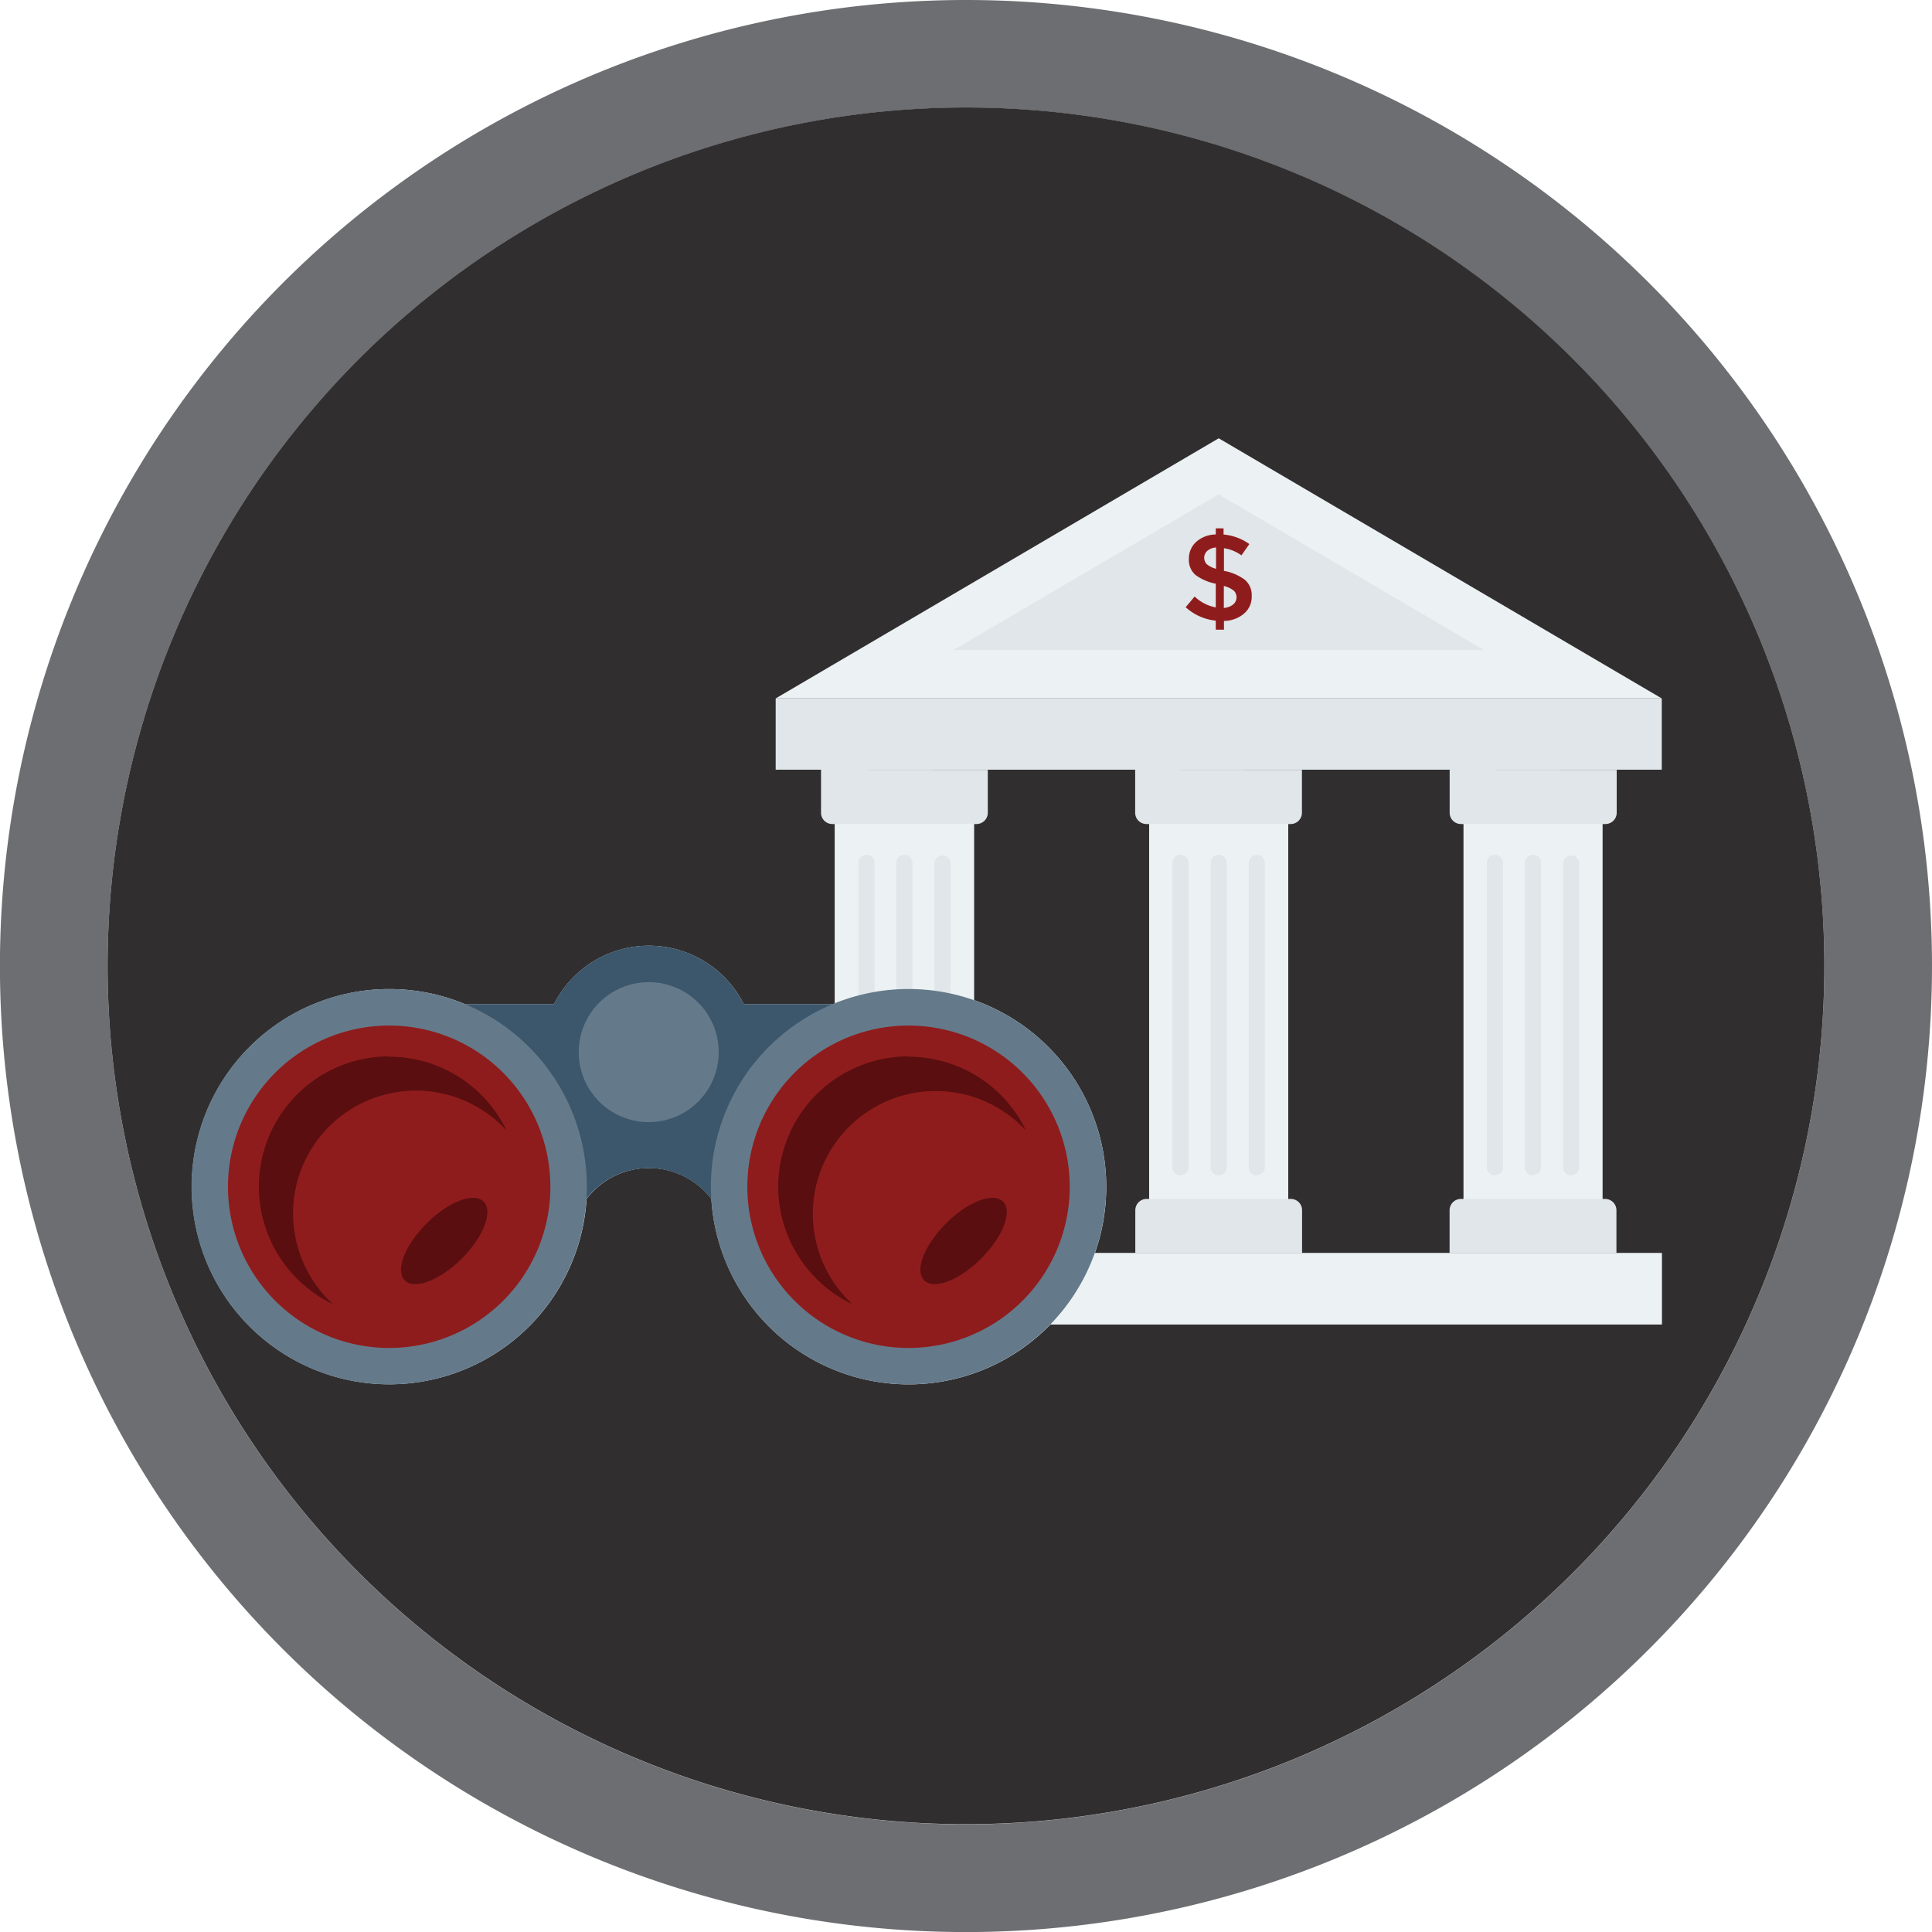 <svg xmlns="http://www.w3.org/2000/svg" viewBox="0 0 287.63 287.63"><defs><style>.cls-1{fill:#6d6e71;}.cls-2{fill:#302e2f;}.cls-3{fill:#e0e6e9;}.cls-4{fill:#ecf1f4;}.cls-5{fill:#8f1c1c;}.cls-6{fill:#3c566b;}.cls-7{fill:#647a8a;}.cls-8{fill:#5a0e10;}</style></defs><title>compensation_1</title><g id="Layer_2" data-name="Layer 2"><g id="Layer_1-2" data-name="Layer 1"><path class="cls-1" d="M143.82,0A143.82,143.82,0,1,0,287.63,143.81,143.82,143.82,0,0,0,143.82,0m0,271.6A127.79,127.79,0,1,1,271.6,143.81,127.79,127.79,0,0,1,143.82,271.6"/><path class="cls-2" d="M143.82,16A127.79,127.79,0,1,0,271.6,143.81,127.78,127.78,0,0,0,143.82,16M124.29,149.36V120.77H145v28.12a29.48,29.48,0,0,1,18,37.67H247.4v10.61h-91a29.43,29.43,0,0,1-50.49-18.68,11.69,11.69,0,0,0-18.58,0,29.42,29.42,0,1,1-18.1-29H82.48a15.82,15.82,0,0,1,28.25,0H124l.31-.12"/><rect class="cls-3" x="115.48" y="103.98" width="131.92" height="10.61"/><rect class="cls-4" x="115.48" y="186.56" width="131.92" height="10.61"/><polygon class="cls-4" points="181.44 65.25 115.48 103.98 247.4 103.98 181.44 65.25"/><polygon class="cls-3" points="141.94 96.78 181.44 73.6 220.93 96.78 141.94 96.78"/><rect class="cls-4" x="124.29" y="120.77" width="20.71" height="60.68"/><path class="cls-3" d="M145.37,178.49H123.91a1.68,1.68,0,0,0-1.68,1.68v6.39h24.83v-6.39a1.69,1.69,0,0,0-1.69-1.68"/><path class="cls-3" d="M122.23,114.59V121a1.68,1.68,0,0,0,1.68,1.68h21.47a1.68,1.68,0,0,0,1.68-1.68v-6.39Z"/><path class="cls-3" d="M129,175a1.2,1.2,0,0,1-1.2-1.2V128.46a1.2,1.2,0,0,1,2.4,0v45.29A1.2,1.2,0,0,1,129,175"/><path class="cls-3" d="M134.64,175a1.2,1.2,0,0,1-1.2-1.2V128.46a1.2,1.2,0,0,1,2.4,0v45.29a1.2,1.2,0,0,1-1.2,1.2"/><path class="cls-3" d="M140.32,175a1.2,1.2,0,0,1-1.2-1.2V128.46a1.2,1.2,0,0,1,2.39,0v45.29a1.19,1.19,0,0,1-1.19,1.2"/><rect class="cls-4" x="171.08" y="120.77" width="20.71" height="60.68"/><path class="cls-3" d="M192.17,178.49H170.7a1.69,1.69,0,0,0-1.68,1.68v6.39h24.83v-6.39a1.68,1.68,0,0,0-1.68-1.68"/><path class="cls-3" d="M169,114.59V121a1.68,1.68,0,0,0,1.68,1.68h21.47a1.68,1.68,0,0,0,1.68-1.68v-6.39Z"/><path class="cls-3" d="M175.76,175a1.2,1.2,0,0,1-1.2-1.2V128.46a1.2,1.2,0,0,1,2.4,0v45.29a1.2,1.2,0,0,1-1.2,1.2"/><path class="cls-3" d="M181.44,175a1.2,1.2,0,0,1-1.2-1.2V128.46a1.2,1.2,0,0,1,2.4,0v45.29a1.2,1.2,0,0,1-1.2,1.2"/><path class="cls-3" d="M187.11,175a1.2,1.2,0,0,1-1.2-1.2V128.46a1.2,1.2,0,0,1,2.4,0v45.29a1.2,1.2,0,0,1-1.2,1.2"/><rect class="cls-4" x="217.88" y="120.77" width="20.71" height="60.68"/><path class="cls-3" d="M239,178.49H217.5a1.69,1.69,0,0,0-1.69,1.68v6.39h24.84v-6.39a1.69,1.69,0,0,0-1.69-1.68"/><path class="cls-3" d="M215.82,114.59V121a1.68,1.68,0,0,0,1.68,1.68H239a1.68,1.68,0,0,0,1.69-1.68v-6.39Z"/><path class="cls-3" d="M222.56,175a1.2,1.2,0,0,1-1.2-1.2V128.46a1.2,1.2,0,0,1,2.4,0v45.29a1.2,1.2,0,0,1-1.2,1.2"/><path class="cls-3" d="M228.23,175a1.2,1.2,0,0,1-1.2-1.2V128.46a1.2,1.2,0,0,1,2.4,0v45.29a1.2,1.2,0,0,1-1.2,1.2"/><path class="cls-3" d="M233.91,175a1.2,1.2,0,0,1-1.2-1.2V128.46a1.2,1.2,0,0,1,2.39,0v45.29a1.19,1.19,0,0,1-1.19,1.2"/><path class="cls-5" d="M181,93.74V92.4a7.82,7.82,0,0,1-4.48-2l1.33-1.59A6.3,6.3,0,0,0,181,90.43V86.9a7.47,7.47,0,0,1-3-1.29,2.92,2.92,0,0,1-1-2.38,3.33,3.33,0,0,1,1.1-2.57A4.45,4.45,0,0,1,181,79.57v-.91h1.16v.92A7.73,7.73,0,0,1,186,81l-1.18,1.68a5.79,5.79,0,0,0-2.6-1.06V85h.06a7.42,7.42,0,0,1,3.07,1.33,3,3,0,0,1,1,2.43,3.25,3.25,0,0,1-1.13,2.58,4.66,4.66,0,0,1-3,1.1v1.31ZM179.75,82a1.39,1.39,0,0,0-.09,2,3.78,3.78,0,0,0,1.38.68V81.51a2.22,2.22,0,0,0-1.29.49m3.83,8a1.4,1.4,0,0,0,.11-2.06,3.81,3.81,0,0,0-1.49-.7v3.27a2.53,2.53,0,0,0,1.38-.51"/><path class="cls-6" d="M110.73,149.48a15.83,15.83,0,0,0-28.26,0H62.17V183.9H85a11.73,11.73,0,0,1,23.2,0H131V149.48Z"/><path class="cls-7" d="M107,156.64A10.42,10.42,0,1,1,96.6,146.22,10.41,10.41,0,0,1,107,156.64"/><path class="cls-7" d="M164.69,176.67a29.43,29.43,0,1,1-29.43-29.43,29.43,29.43,0,0,1,29.43,29.43"/><path class="cls-5" d="M135.26,200.68a24,24,0,1,1,24-24,24,24,0,0,1-24,24"/><path class="cls-8" d="M135.26,157.27a19.39,19.39,0,0,0-8.36,36.89,18.29,18.29,0,1,1,25.85-25.84,19.4,19.4,0,0,0-17.49-11"/><path class="cls-8" d="M147.76,178.33c-1.83,0-4.53,1.41-6.92,3.81-3.24,3.24-4.7,7-3.25,8.48a2.14,2.14,0,0,0,1.57.56c1.83,0,4.52-1.42,6.91-3.81,3.24-3.24,4.7-7,3.26-8.48a2.14,2.14,0,0,0-1.57-.56"/><path class="cls-7" d="M87.37,176.67a29.43,29.43,0,1,1-29.43-29.43,29.43,29.43,0,0,1,29.43,29.43"/><path class="cls-5" d="M57.94,200.68a24,24,0,1,1,24-24,24,24,0,0,1-24,24"/><path class="cls-8" d="M57.94,157.27a19.39,19.39,0,0,0-8.36,36.89,18.29,18.29,0,1,1,25.84-25.84,19.39,19.39,0,0,0-17.48-11"/><path class="cls-8" d="M70.43,178.33c-1.83,0-4.52,1.41-6.91,3.81-3.25,3.24-4.7,7-3.26,8.48a2.14,2.14,0,0,0,1.57.56c1.83,0,4.52-1.42,6.92-3.81,3.24-3.24,4.69-7,3.25-8.48a2.14,2.14,0,0,0-1.57-.56"/></g></g></svg>
